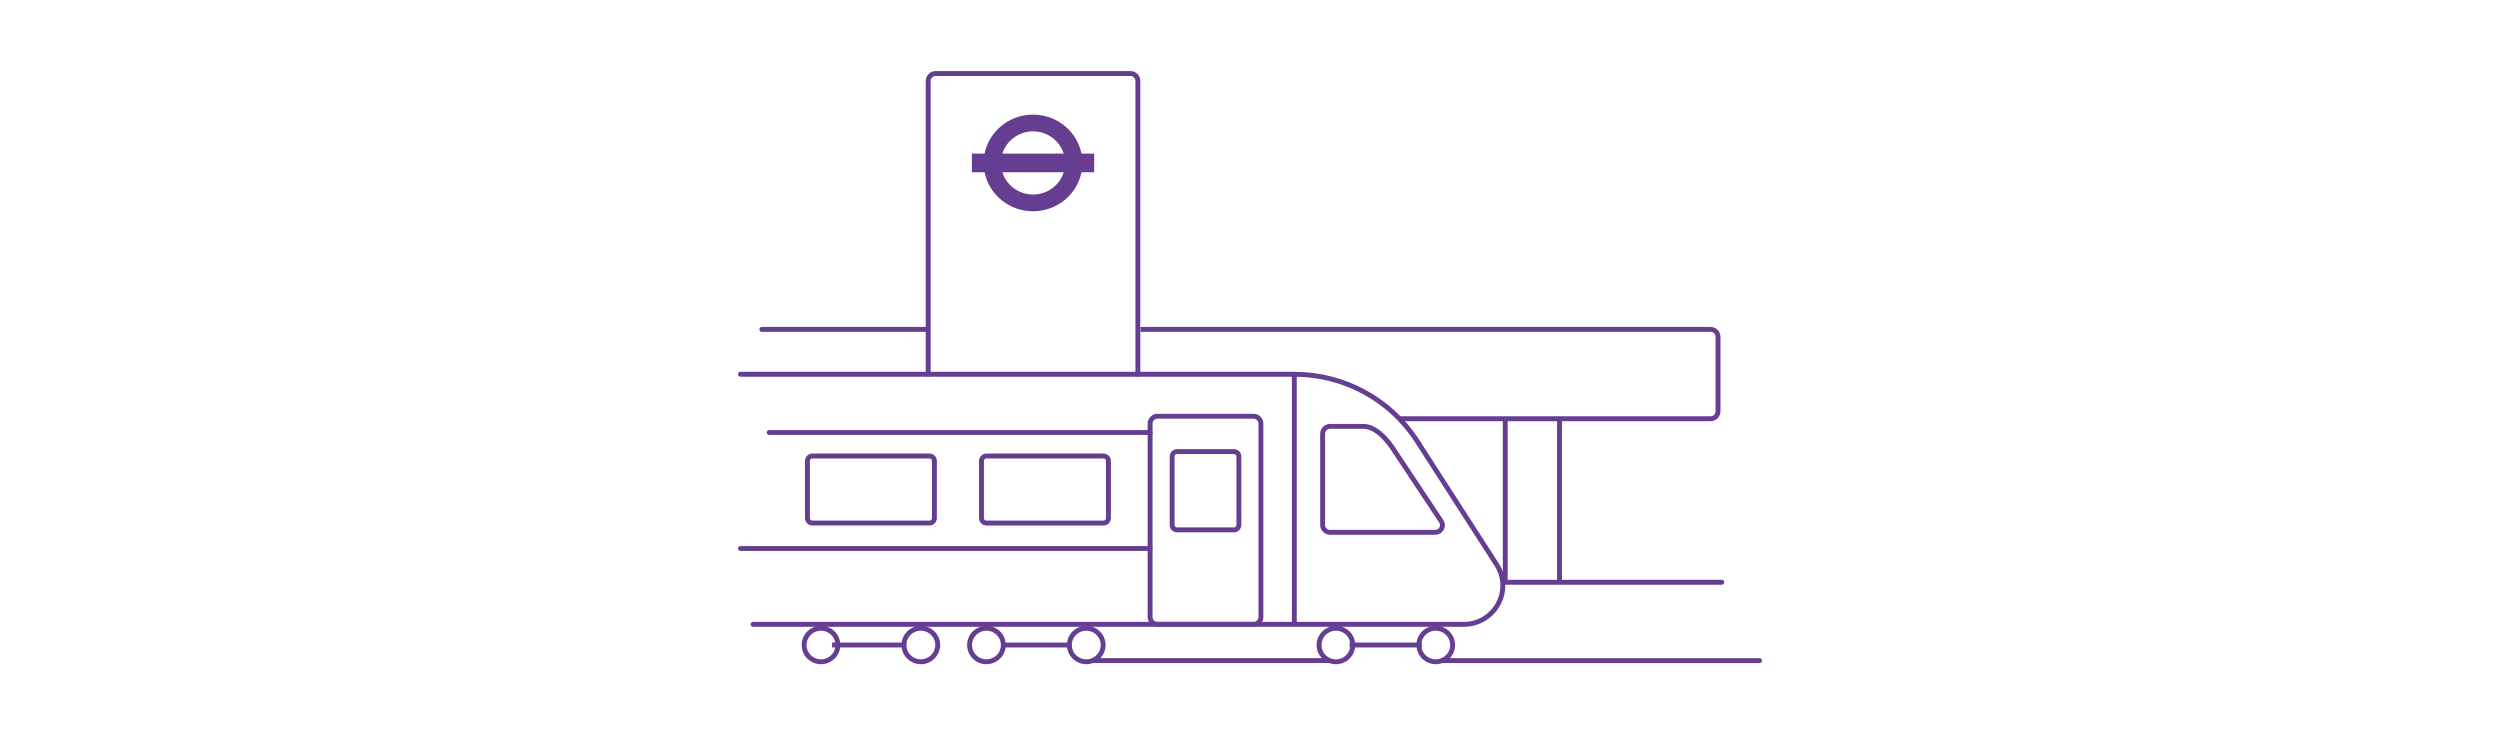 <?xml version="1.0" encoding="utf-8"?>
<!-- Generator: Adobe Illustrator 22.1.0, SVG Export Plug-In . SVG Version: 6.00 Build 0)  -->
<svg version="1.1" id="Layer_1" xmlns="http://www.w3.org/2000/svg" xmlns:xlink="http://www.w3.org/1999/xlink" x="0px" y="0px"
	 viewBox="0 0 680 200" style="enable-background:new 0 0 680 200;" xml:space="preserve">
<style type="text/css">
	.st0{fill:none;stroke:#653E91;stroke-width:1.333;stroke-miterlimit:10;}
	.st1{fill:#653E91;}
	.st2{fill:none;stroke:#653E91;stroke-width:1.333;stroke-linecap:round;stroke-miterlimit:10;}
	.st3{fill:none;stroke:#653E91;stroke-width:1.216;stroke-miterlimit:10;}
	.st4{fill:none;stroke:#653E91;stroke-width:1.212;stroke-miterlimit:10;}
	.st5{fill:none;stroke:#653E91;stroke-width:1.231;stroke-miterlimit:10;}
	.st6{fill:#FFFFFF;stroke:#653E91;stroke-width:1.231;stroke-miterlimit:10;}
</style>
<g>
	<path class="st0" d="M309.503,102.383V22.001c0-1.105-0.896-2.001-2.001-2.001H254.47c-1.105,0-2.001,0.896-2.001,2.001v80.382"/>
	<path class="st1" d="M297.616,41.782h-3.45c-1.213-6.038-6.659-10.608-13.18-10.608c-6.522,0-11.968,4.571-13.181,10.608h-3.45
		v5.076h3.45c1.213,6.038,6.659,10.608,13.181,10.608c6.521,0,11.968-4.571,13.18-10.608h3.45V41.782z M280.986,35.729
		c3.933,0,7.23,2.56,8.345,6.053h-16.69C273.755,38.289,277.053,35.729,280.986,35.729z M280.986,52.911
		c-3.933,0-7.23-2.56-8.345-6.053h16.689C288.216,50.351,284.918,52.911,280.986,52.911z"/>
	<path class="st2" d="M204.827,169.823h193.301c8.404,0,13.49-9.217,8.965-16.246l-21.646-33.625
		c-7.281-11.31-19.869-18.154-33.391-18.154H201.405"/>
	<line class="st0" x1="352.057" y1="101.799" x2="352.057" y2="169.823"/>
	<path class="st0" d="M314.829,169.823h26.141c1.105,0,2.001-0.896,2.001-2.001v-52.604c0-1.105-0.896-2.001-2.001-2.001h-26.141
		c-1.105,0-2.001,0.896-2.001,2.001v52.604C312.828,168.927,313.724,169.823,314.829,169.823z"/>
	<g>
		<path class="st1" d="M300.155,124.702c0.374,0,0.679,0.305,0.679,0.679v15.543c0,0.374-0.305,0.679-0.679,0.679h-31.851
			c-0.374,0-0.679-0.305-0.679-0.679v-15.543c0-0.374,0.305-0.679,0.679-0.679H300.155 M300.155,123.369h-31.851
			c-1.111,0-2.012,0.901-2.012,2.012v15.543c0,1.111,0.901,2.012,2.012,2.012h31.851c1.111,0,2.012-0.901,2.012-2.012v-15.543
			C302.167,124.269,301.266,123.369,300.155,123.369L300.155,123.369z"/>
	</g>
	<g>
		<path class="st1" d="M252.827,124.702c0.368,0,0.668,0.3,0.668,0.668v15.565c0,0.368-0.3,0.668-0.668,0.668h-31.873
			c-0.368,0-0.668-0.3-0.668-0.668V125.37c0-0.368,0.3-0.668,0.668-0.668H252.827 M252.827,123.369h-31.873
			c-1.105,0-2.001,0.896-2.001,2.001v15.565c0,1.105,0.896,2.001,2.001,2.001h31.873c1.105,0,2.001-0.896,2.001-2.001V125.37
			C254.828,124.265,253.932,123.369,252.827,123.369L252.827,123.369z"/>
	</g>
	<line class="st2" x1="312.852" y1="117.642" x2="209.223" y2="117.642"/>
	<line class="st2" x1="312.828" y1="149.194" x2="201.405" y2="149.194"/>
	<path class="st0" d="M359.755,117.975v24.818c0,1.105,0.896,2.001,2.001,2.001h28.651c1.544,0,2.467-1.72,1.612-3.006
		l-13.208-19.886c-1.766-2.66-4.761-5.929-7.97-5.929h-9.086C360.651,115.974,359.755,116.87,359.755,117.975z"/>
	<ellipse class="st0" cx="295.467" cy="175.443" rx="4.592" ry="4.557"/>
	<ellipse class="st0" cx="268.316" cy="175.443" rx="4.592" ry="4.557"/>
	<line class="st0" x1="291.464" y1="175.443" x2="272.318" y2="175.443"/>
	<ellipse class="st0" cx="250.466" cy="175.443" rx="4.592" ry="4.557"/>
	<ellipse class="st0" cx="223.314" cy="175.443" rx="4.592" ry="4.557"/>
	<line class="st0" x1="246.463" y1="175.443" x2="226.316" y2="175.443"/>
	<g>
		<path class="st1" d="M335.641,123.499c0.368,0,0.668,0.3,0.668,0.668v18.626c0,0.368-0.3,0.668-0.668,0.668h-15.483
			c-0.368,0-0.668-0.3-0.668-0.668v-18.626c0-0.368,0.3-0.668,0.668-0.668H335.641 M335.641,122.166h-15.483
			c-1.105,0-2.001,0.896-2.001,2.001v18.626c0,1.105,0.896,2.001,2.001,2.001h15.483c1.105,0,2.001-0.896,2.001-2.001v-18.626
			C337.642,123.062,336.746,122.166,335.641,122.166L335.641,122.166z"/>
	</g>
	<ellipse class="st0" cx="390.524" cy="175.443" rx="4.592" ry="4.557"/>
	<ellipse class="st0" cx="363.373" cy="175.443" rx="4.592" ry="4.557"/>
	<line class="st0" x1="386.712" y1="175.443" x2="367.077" y2="175.443"/>
	<line class="st0" x1="297.218" y1="179.679" x2="361.548" y2="179.679"/>
	<line class="st2" x1="392.346" y1="179.679" x2="478.595" y2="179.679"/>
	<line class="st2" x1="251.71" y1="89.594" x2="207.222" y2="89.594"/>
	<path class="st0" d="M310.228,89.594H465.29c1.111,0,2.012,0.901,2.012,2.012v20.273c0,1.111-0.901,2.012-2.012,2.012h-84.909"/>
	<polyline class="st2" points="468.329,158.379 409.426,158.379 409.426,114.234 	"/>
	<line class="st0" x1="424.184" y1="113.891" x2="424.184" y2="158.037"/>
</g>
</svg>
